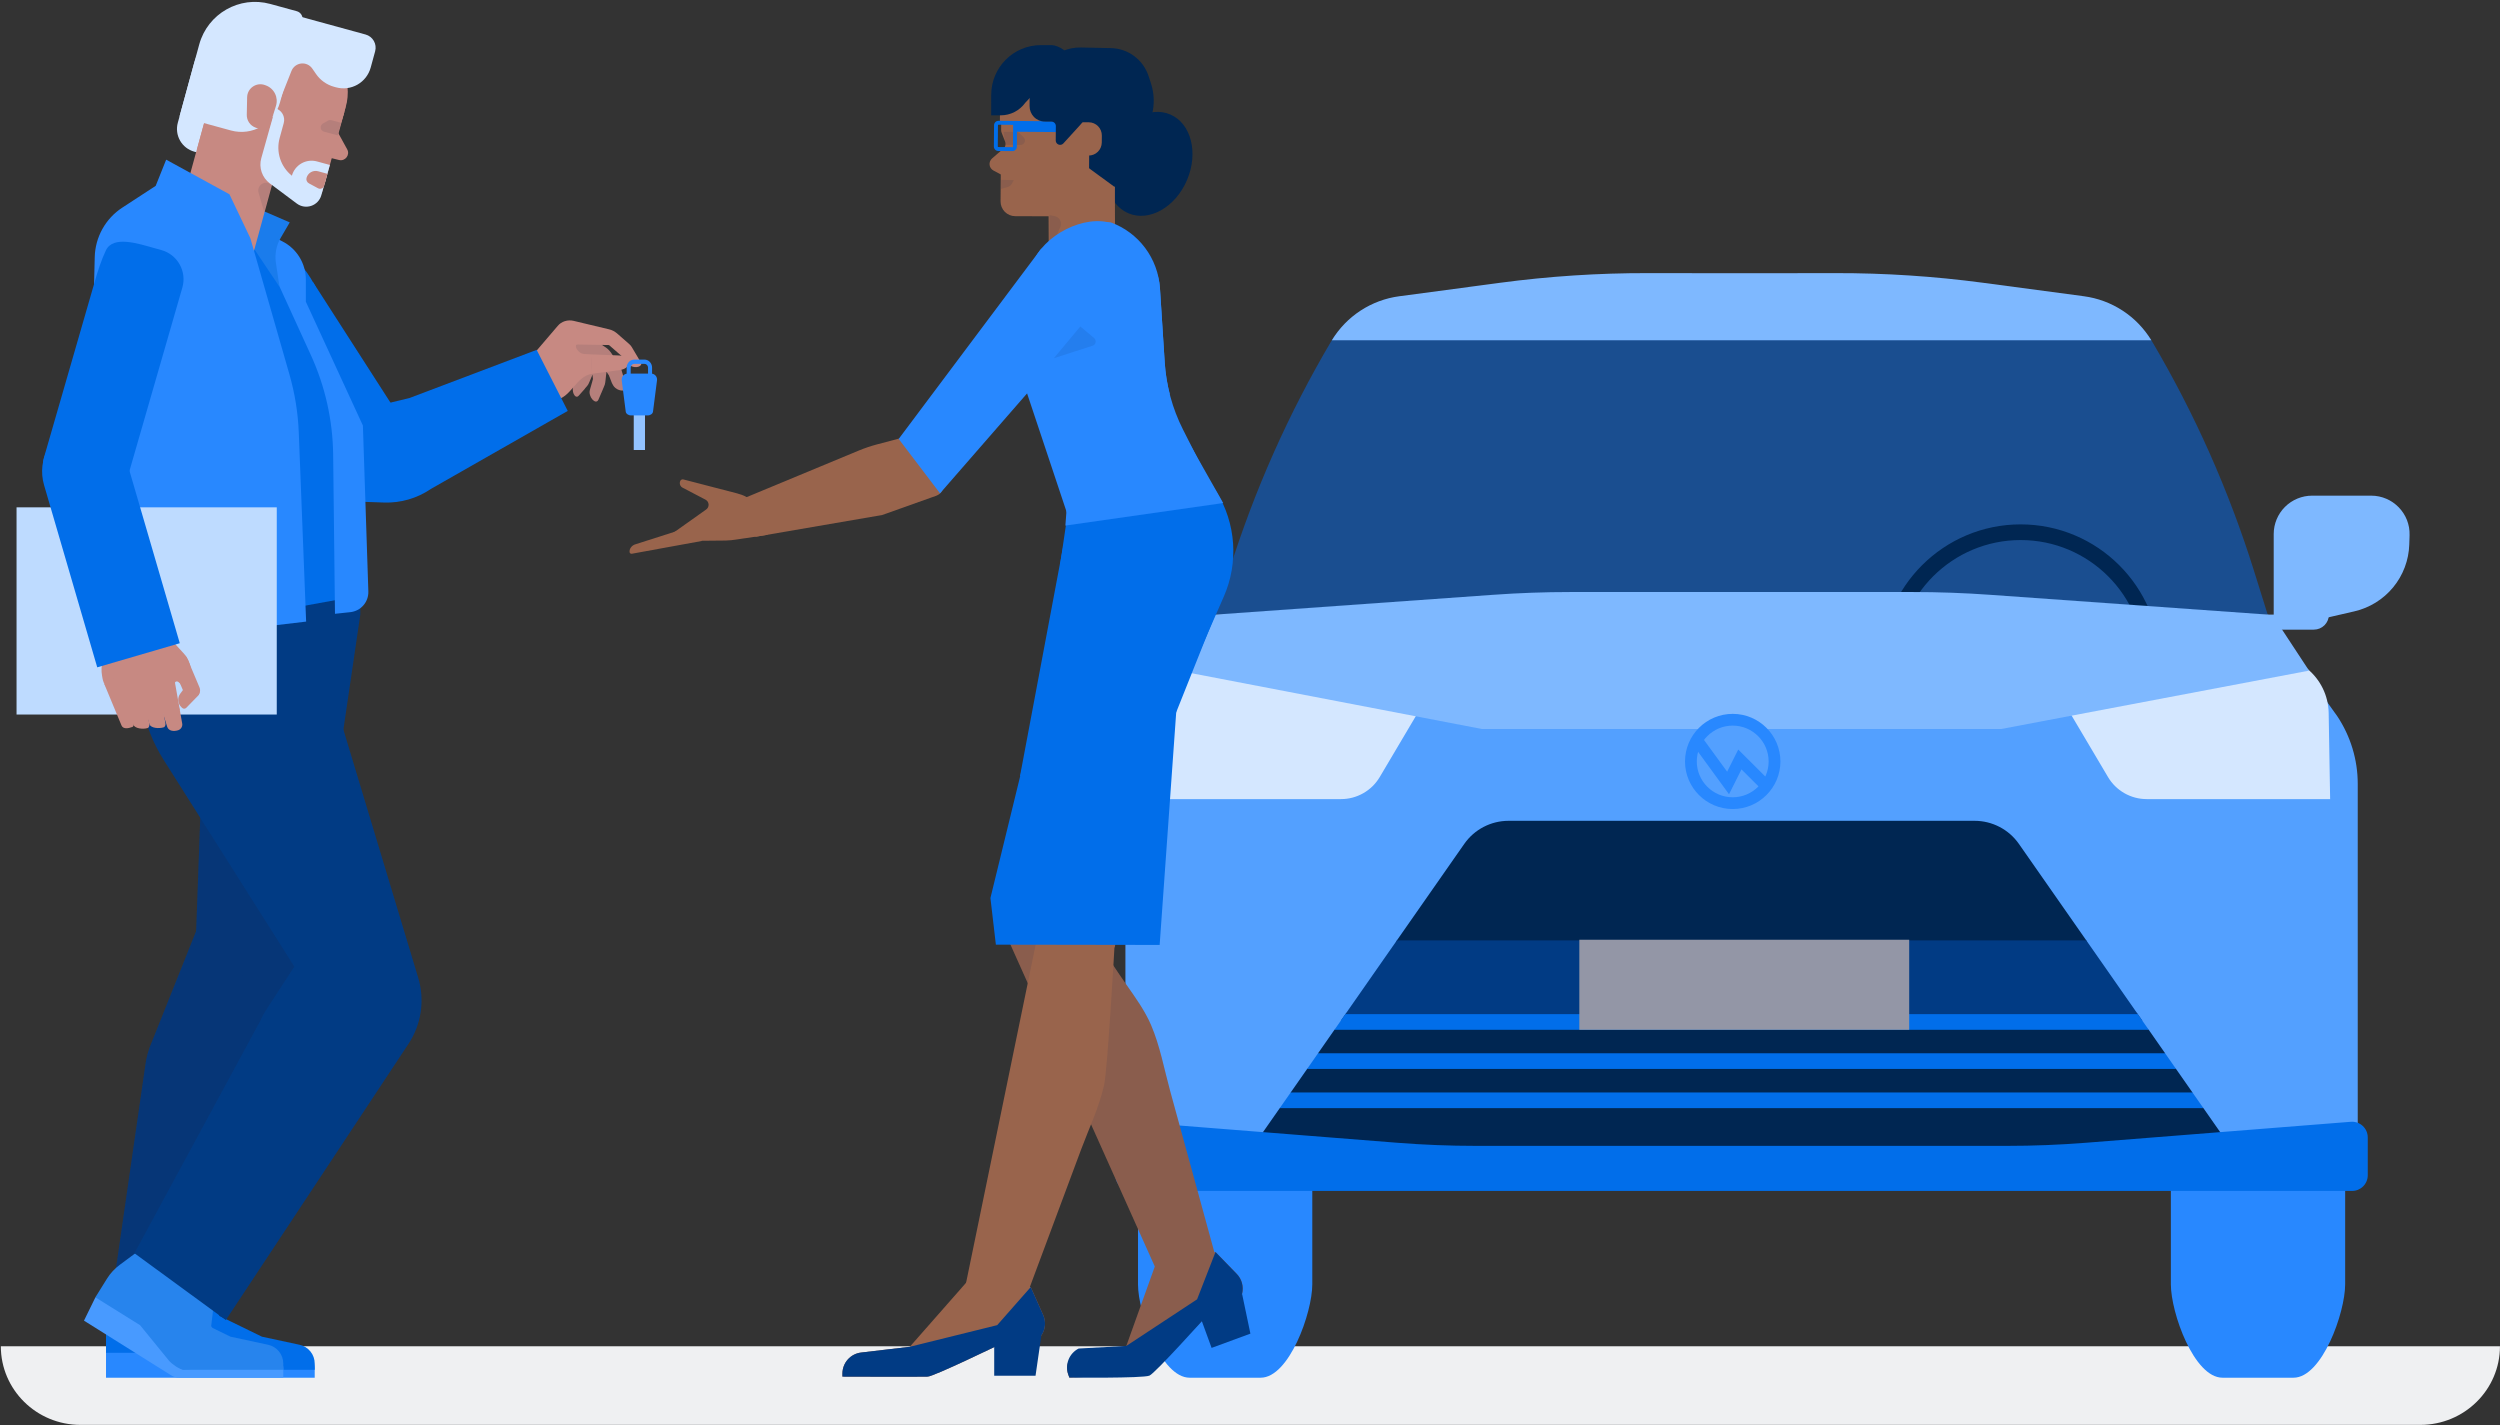 <svg width="707" height="403" viewBox="0 0 707 403" fill="none" xmlns="http://www.w3.org/2000/svg">
    <rect x="0" y="0" width="707" height="403" fill="#333333" stroke="none"/>
    <g clip-path="url(#clip0_340_5117)">
        <path d="M706.99 380.722C706.99 393.001 696.913 402.955 684.482 402.955H22.743C10.312 402.955 0.235 393.001 0.235 380.722H706.99Z"
              fill="#EFF0F2"/>
    </g>
    <g clip-path="url(#clip1_340_5117)">
        <path d="M356.512 284.896H336.431C328.366 284.896 321.827 291.418 321.827 299.465V363.208C321.827 371.254 328.365 389.615 336.431 389.615H356.512C364.578 389.615 371.117 371.254 371.117 363.208V299.465C371.117 291.418 364.578 284.896 356.512 284.896Z"
              fill="#2888FF"/>
        <path d="M358.588 178.177H330.683C329.554 178.177 328.471 177.729 327.673 176.933C326.874 176.136 326.426 175.056 326.426 173.93H358.588V178.177ZM626.449 178.061H654.355C655.484 178.061 656.566 177.614 657.365 176.818C658.163 176.021 658.612 174.941 658.612 173.815H626.449V178.061Z"
              fill="#7EB8FF"/>
        <path d="M641.303 173.808L637.369 161.234C633.828 149.945 629.644 138.868 624.838 128.055C620.026 117.243 614.598 106.715 608.579 96.523C608.518 96.425 608.458 96.317 608.384 96.221C604.255 89.412 597.237 92.59 589.32 91.535H395.718C387.802 92.589 380.783 89.412 376.654 96.221C376.581 96.317 376.521 96.427 376.46 96.523C370.441 106.715 365.013 117.243 360.201 128.055C355.395 138.868 351.211 149.945 347.67 161.234L343.736 173.808L493.073 172.967L641.303 173.808Z"
              fill="#1A4E90"/>
        <path d="M571.44 226.961C549.7 226.961 532.013 209.317 532.013 187.629C532.013 165.94 549.7 148.296 571.44 148.296C593.18 148.296 610.866 165.94 610.866 187.629C610.866 209.317 593.18 226.961 571.44 226.961ZM571.44 152.728C552.15 152.728 536.456 168.384 536.456 187.629C536.456 206.873 552.15 222.53 571.44 222.53C590.73 222.53 606.424 206.873 606.424 187.629C606.424 168.384 590.73 152.728 571.44 152.728Z"
              fill="#002652"/>
        <path d="M628.525 284.896H648.606C656.672 284.896 663.211 291.418 663.211 299.465V363.208C663.211 371.254 656.672 389.615 648.606 389.615H628.525C620.46 389.615 613.921 371.254 613.921 363.208V299.465C613.922 291.418 620.46 284.896 628.525 284.896Z"
              fill="#2888FF"/>
        <path d="M670.553 140.17H653.883C650.997 140.17 648.23 141.314 646.19 143.349C644.15 145.384 643.004 148.144 643.004 151.023V173.856C643.004 174.37 643.121 174.877 643.345 175.341C643.569 175.804 643.895 176.21 644.298 176.53C644.702 176.85 645.172 177.076 645.675 177.189C646.178 177.302 646.7 177.301 647.202 177.185L665.793 172.896C670.108 171.901 673.972 169.51 676.784 166.097C679.596 162.683 681.198 158.438 681.341 154.022L681.427 151.372C681.623 145.245 676.698 140.17 670.553 140.17Z"
              fill="#7EB8FF"/>
        <path d="M660.945 202.488L641.298 175.118L499.844 172.832V172.771L497.513 172.794L496.039 172.771V172.81L343.519 174.368L324.093 202.488C320.294 208.171 318.267 214.849 318.267 221.68V328.986H666.769V221.68C666.77 214.849 664.743 208.171 660.945 202.488Z"
              fill="#53A0FF"/>
        <path d="M581.394 194.844L639.286 185.551C649.277 183.948 658.375 191.548 658.547 201.642L658.962 225.986H607.091C604.883 225.986 602.712 225.412 600.793 224.32C598.875 223.228 597.275 221.656 596.151 219.759L581.394 194.844Z"
              fill="#D4E7FF"/>
        <path d="M634.023 328.983H351.017L361.912 313.383L365.762 311.054L365.011 308.951L369.653 302.303L373.675 299.719L372.741 297.871L377.383 291.223L381.392 288.664L380.482 286.791L388.456 280.144L391.543 275.712L395.031 265.951L414.089 238.662C416.943 234.562 421.641 232.125 426.639 232.125H558.401C563.399 232.125 568.097 234.562 570.951 238.662L590.009 265.951L593.497 275.712L596.584 280.144L604.558 286.791L603.648 288.664L607.657 291.223L612.299 297.871L611.451 299.841L615.387 302.303L620.029 308.951L619.059 310.74L623.128 313.383L634.023 328.983Z"
              fill="#002652"/>
        <path d="M314.485 140.285H331.155C332.584 140.285 333.998 140.566 335.318 141.112C336.638 141.657 337.837 142.456 338.847 143.464C339.857 144.472 340.659 145.668 341.205 146.985C341.752 148.302 342.033 149.713 342.033 151.138V173.145C342.033 173.759 341.895 174.364 341.628 174.916C341.36 175.468 340.972 175.953 340.491 176.334C340.01 176.716 339.449 176.984 338.849 177.12C338.25 177.255 337.628 177.253 337.029 177.115L319.245 173.012C314.93 172.017 311.066 169.626 308.254 166.213C305.442 162.799 303.839 158.554 303.696 154.138L303.611 151.488C303.414 145.36 308.34 140.285 314.485 140.285ZM589.321 83.778L560.749 79.962C546.931 78.123 533.004 77.213 519.064 77.237L494.569 77.27L465.975 77.237C452.035 77.211 438.108 78.122 424.29 79.962L395.718 83.778C391.81 84.298 388.069 85.685 384.77 87.838C381.47 89.991 378.697 92.856 376.655 96.219H608.385C606.342 92.856 603.569 89.992 600.27 87.839C596.97 85.686 593.229 84.298 589.321 83.778Z"
              fill="#7EB8FF"/>
        <path d="M404.939 194.844L347.048 185.551C337.057 183.948 327.959 191.548 327.786 201.642L327.371 225.986H379.242C383.736 225.986 387.896 223.619 390.183 219.759L404.939 194.844Z"
              fill="#D4E7FF"/>
        <path d="M615.387 302.303H369.653L372.741 297.871H612.299L615.387 302.303ZM623.128 313.383H361.912L365.011 308.951H620.029L623.128 313.383ZM664.807 317.242L589.966 323.167C582.525 323.756 575.063 324.051 567.598 324.051H417.439C409.975 324.051 402.513 323.756 395.072 323.167L320.231 317.242C319.62 317.193 319.006 317.272 318.426 317.472C317.847 317.672 317.316 317.989 316.866 318.404C316.415 318.819 316.056 319.322 315.81 319.883C315.565 320.443 315.438 321.048 315.438 321.659V332.366C315.438 333.542 315.906 334.669 316.739 335.5C317.572 336.331 318.702 336.798 319.88 336.798H665.159C666.337 336.798 667.467 336.331 668.3 335.5C669.133 334.669 669.601 333.542 669.601 332.366V321.659C669.601 321.048 669.474 320.443 669.228 319.882C668.982 319.322 668.623 318.819 668.173 318.404C667.722 317.989 667.191 317.671 666.612 317.471C666.032 317.271 665.418 317.193 664.807 317.242Z"
              fill="#016EEA"/>
        <path d="M643.004 174.453L641.303 173.808L562.813 168.212C555.507 167.689 548.184 167.426 540.859 167.424H444.179C436.857 167.424 429.523 167.69 422.225 168.212L343.735 173.808L342.033 174.453L333.148 189.653L419.129 206.168H565.909L653 189.653L643.004 174.453Z"
              fill="#7EB8FF"/>
        <path d="M490.011 227.134C496.542 227.134 501.836 221.853 501.836 215.338C501.836 208.823 496.542 203.541 490.011 203.541C483.48 203.541 478.186 208.823 478.186 215.338C478.186 221.853 483.48 227.134 490.011 227.134Z"
              fill="#53A0FF"/>
        <path d="M490.011 228.795C482.573 228.795 476.522 222.758 476.522 215.338C476.522 207.918 482.573 201.88 490.011 201.88C497.45 201.88 503.502 207.918 503.502 215.338C503.502 222.758 497.45 228.795 490.011 228.795ZM490.011 205.203C484.41 205.203 479.853 209.75 479.853 215.337C479.853 220.924 484.411 225.47 490.011 225.47C495.613 225.47 500.17 220.923 500.17 215.337C500.17 209.75 495.613 205.203 490.011 205.203Z"
              fill="#2888FF"/>
        <path d="M488.964 224.61L478.467 210.211L481.162 208.257L488.435 218.233L491.575 211.968L499.873 220.247L497.517 222.597L492.488 217.579L488.964 224.61Z"
              fill="#2888FF"/>
        <path d="M605.869 288.664H379.171L380.482 286.791L385.124 280.144L388.211 275.712L395.031 265.951H590.009L596.827 275.712L599.916 280.144L604.558 286.791L605.869 288.664Z"
              fill="#013B84"/>
        <path d="M607.656 291.223H377.383L380.482 286.792H604.558L607.656 291.223Z" fill="#016EEA"/>
        <path d="M446.634 265.759H539.921V291.224H446.634V265.759Z" fill="#9396A6"/>
    </g>
    <g clip-path="url(#clip2_340_5117)">
        <path d="M177.136 109.672C177.109 109.615 177.063 109.358 177.063 109.358C177.063 109.358 176.199 106.145 176.188 106.154C176.037 105.616 175.881 105.079 175.72 104.543C175.631 104.193 175.481 103.861 175.276 103.563C174.468 102.255 173.63 100.965 172.763 99.696C172.224 98.967 171.622 98.405 170.874 97.978C169.753 97.144 165.274 94.367 165.274 94.367L160.713 99.252L165.117 100.307L163.829 106.522C163.829 106.522 163.288 107.322 162.322 108.873C161.356 110.423 162.64 113.108 163.68 111.873L165.428 109.9L165.4 109.889C165.5 109.767 165.852 109.339 166.053 109.131C166.232 108.911 166.441 108.607 166.568 108.271C166.782 107.703 167.189 106.784 167.567 105.922L167.685 107.209C167.685 107.209 167.417 108.303 166.832 110.237C166.248 112.17 168.476 114.637 169.217 113.051L170.337 110.458C170.495 110.039 170.647 109.761 170.836 109.259C171.02 108.899 171.12 108.504 171.163 108.138C171.258 107.434 171.392 106.222 171.512 105.122L172.203 106.137L173.053 108.325C173.289 108.843 173.582 109.337 174.021 109.693C175.364 110.823 177.129 110.578 177.136 109.672Z"
              fill="#C78982"/>
        <path opacity="0.1"
              d="M177.136 109.672C177.109 109.615 177.063 109.358 177.063 109.358C177.063 109.358 176.199 106.145 176.188 106.154C176.037 105.616 175.881 105.079 175.72 104.543C175.631 104.193 175.481 103.861 175.276 103.563C174.468 102.255 173.63 100.965 172.763 99.696C172.224 98.967 171.622 98.405 170.874 97.978C169.753 97.144 165.274 94.367 165.274 94.367L160.713 99.252L165.117 100.307L163.829 106.522C163.829 106.522 163.288 107.322 162.322 108.873C161.356 110.423 162.64 113.108 163.68 111.873L165.428 109.9L165.4 109.889C165.5 109.767 165.852 109.339 166.053 109.131C166.232 108.911 166.441 108.607 166.568 108.271C166.782 107.703 167.189 106.784 167.567 105.922L167.685 107.209C167.685 107.209 167.417 108.303 166.832 110.237C166.248 112.17 168.476 114.637 169.217 113.051L170.337 110.458C170.495 110.039 170.647 109.761 170.836 109.259C171.02 108.899 171.12 108.504 171.163 108.138C171.258 107.434 171.392 106.222 171.512 105.122L172.203 106.137L173.053 108.325C173.289 108.843 173.582 109.337 174.021 109.693C175.364 110.823 177.129 110.578 177.136 109.672Z"
              fill="#1D2445"/>
        <path d="M167.43 105.701C167.43 105.701 171.502 105.178 175.291 104.644C179.079 104.11 177.995 100.639 175.024 100.524L167.103 100.218L167.43 105.701Z"
              fill="#C78982"/>
        <path d="M181.343 102.692L181.318 102.635L181.291 102.577L181.267 102.548L179.828 100.112C179.348 99.356 178.951 98.632 178.658 98.139C178.443 97.82 178.255 97.558 177.926 97.289C176.783 96.272 175.632 95.263 174.473 94.265C173.813 93.729 173.065 93.303 172.222 93.129L162.172 90.728C160.543 90.352 158.767 90.879 157.696 92.198L151.79 99.113C151.023 100.062 150.076 100.85 149.003 101.431C147.931 102.012 146.754 102.375 145.54 102.499L146.496 113.288L147.013 113.34C146.651 113.327 146.439 113.314 146.439 113.314C152.478 113.916 153.494 113.535 155.91 113.271L156.895 113.125C161.564 112.612 162.775 106.413 167.436 105.708L167.162 100.217L165.238 100.115C163.315 100.012 162.141 97.416 163.33 97.433C164.519 97.451 172.22 97.579 172.22 97.579L175.648 100.545L177.05 102.413C177.4 102.88 177.839 103.238 178.368 103.484C179.978 104.283 181.594 103.552 181.343 102.692ZM42.173 301.507L36.579 340.864L35.05 354.272L34.213 361.595L33.967 363.763L33.17 370.767L32.775 374.222L32.172 379.477L32.14 379.777L39.907 379.993C41.745 380.046 43.694 380.1 45.489 380.158C46.507 380.185 47.468 380.217 48.343 380.244C50.583 380.311 52.199 380.369 52.403 380.387L52.594 379.736L53.137 377.892L57.411 363.394L62.203 347.133L82.218 296.808L90.585 251.17L60.689 250.269L44.237 294.203C43.143 296.652 42.446 299.12 42.173 301.507Z"
              fill="#C78982"/>
        <path d="M30.695 373.318H63.868L82.216 296.806L90.584 251.165L60.686 250.265L43.13 294.197C42.031 296.65 41.332 299.115 41.066 301.502L30.695 373.318Z"
              fill="#013B84"/>
        <path d="M101.86 153.841L101.901 173.778L85.958 282.152C85.958 282.152 55.161 271.223 55.211 270.639L59.45 153.633L101.86 153.841Z"
              fill="#013B84"/>
        <path opacity="0.2"
              d="M90.517 251.164L95.769 215.46L59.45 153.633L55.476 263.303L43.13 294.198C42.031 296.651 41.332 299.116 41.066 301.503L30.695 373.319H63.868L82.216 296.807L84.967 281.8L85.958 282.152L90.244 253.02L90.584 251.166L90.517 251.164Z"
              fill="#1D2445"/>
        <path d="M29.98 389.615H89V387.029C89 386.399 88.876 385.776 88.635 385.193C88.394 384.611 88.041 384.082 87.596 383.637C87.15 383.191 86.622 382.838 86.04 382.597C85.458 382.356 84.834 382.232 84.204 382.232H29.98V389.615Z"
              fill="#2888FF"/>
        <path d="M33.429 364.896L30.968 371.144C30.316 372.802 29.98 374.567 29.98 376.348V382.568H44.879L57.012 386.725C58.27 387.156 59.592 387.377 60.923 387.377H89V385.607C89 384.366 88.575 383.162 87.795 382.196C87.015 381.231 85.927 380.562 84.714 380.301L74.062 378.012L62.085 372.158L57.375 362.114L49.092 364.876C44.708 366.338 39.998 366.525 35.513 365.413L33.429 364.896Z"
              fill="#016EEA"/>
        <path d="M51.555 337.315L44.672 349.647L37.949 355.732L57.158 370.947L70.286 350.929L51.555 337.315Z"
              fill="#C78982"/>
        <path d="M23.751 373.479L48.352 388.912C49.068 389.371 49.899 389.615 50.748 389.615H80.111V387.029C80.111 386.399 79.987 385.775 79.746 385.193C79.505 384.611 79.152 384.082 78.706 383.637C78.261 383.191 77.732 382.838 77.151 382.597C76.569 382.356 75.945 382.232 75.315 382.232H52.523L28.207 366.705C28.098 366.635 27.975 366.589 27.847 366.57C27.719 366.551 27.589 366.56 27.464 366.595C27.34 366.63 27.224 366.691 27.125 366.773C27.025 366.856 26.944 366.959 26.887 367.076L23.751 373.479Z"
              fill="#489AFF"/>
        <path d="M48.123 384.505C49.381 384.936 50.703 387.377 52.034 387.377H80.112V385.607C80.112 384.366 79.686 383.162 78.906 382.196C78.127 381.231 77.039 380.562 75.826 380.301L65.174 378.012L53.197 372.158L48.123 384.505Z"
              fill="#2784ED"/>
        <path d="M39.237 353.71L33.845 357.711C32.415 358.772 31.197 360.093 30.256 361.604L26.967 366.883L39.613 374.765L47.713 384.711C48.553 385.743 50.712 387.223 51.742 387.332L66.791 386.335L59.72 375.03L61.032 364.013L52.541 361.976C48.047 360.898 43.951 358.565 40.732 355.248L39.237 353.71Z"
              fill="#2784ED"/>
        <path d="M85.732 168.576L118.272 276.519C119.21 279.629 119.454 282.906 118.987 286.121C118.521 289.336 117.355 292.409 115.572 295.124L63.868 373.319L38.014 354.411L73.681 288.551C74.138 287.508 74.679 286.503 75.302 285.547L83.238 273.355L46.261 214.867C40.368 205.547 38.153 194.366 40.046 183.502L45.209 153.552L81.377 153.793L85.732 168.576Z"
              fill="#013B84"/>
        <path d="M73.885 67.858L61.233 49.564L54.086 49.311C52.758 49.268 51.439 49.528 50.227 50.071C34.569 57.035 25.183 73.486 27.337 90.662L30.067 112.437L86.381 87.114L73.885 67.858ZM160.558 116.207L121.892 138.249C117.981 140.926 113.316 142.281 108.58 142.116L97.564 141.731L86.775 119.537L115.775 112.571L151.769 98.945L160.558 116.207Z"
              fill="#016EEA"/>
        <path d="M92.913 131.6L68.032 92.883L88.488 79.727L113.369 118.444L92.913 131.6Z" fill="#016EEA"/>
        <path d="M101.981 147.795L101.92 168.437L58.323 176.346L43.374 152.619C37.295 142.969 33.333 132.138 31.749 120.842L27.58 86.479C27.275 84.307 31.057 78.803 32.895 77.607L41.054 72.441L45.325 69.658C63.282 60.351 85.552 65.001 91.956 88.24L101.398 141.11C101.792 143.317 101.987 145.554 101.981 147.795Z"
              fill="#016EEA"/>
        <path d="M66.58 61.618L75.506 73.295L87.912 100.417C91.956 109.256 94.103 118.845 94.215 128.565L94.732 173.583L99.078 173.117C100.509 172.963 101.83 172.274 102.774 171.187C103.719 170.099 104.217 168.695 104.17 167.256L102.628 120.347L86.492 85.317V79.07C86.492 76.819 85.865 74.612 84.682 72.697C83.499 70.782 81.806 69.234 79.793 68.227L66.58 61.618Z"
              fill="#2888FF"/>
        <path d="M71.043 58.184L81.939 62.894L79.385 67.262C78.137 69.395 77.658 71.892 78.026 74.335L79.047 81.117L68.296 65.053L71.043 58.184Z"
              fill="#1A7CEC"/>
        <path d="M81.204 50.084L54.949 42.894C53.246 42.428 51.797 41.303 50.923 39.769C50.048 38.234 49.818 36.415 50.285 34.711L54.841 18.061C57.457 8.502 67.322 2.875 76.876 5.491L92.252 9.702L81.204 50.084Z"
              fill="#D4E7FF"/>
        <path d="M97.512 30.332L91.167 54.061C90.33 56.843 87.025 58.002 84.635 56.351L62.471 41.044L97.512 30.332Z"
              fill="#C78982"/>
        <path d="M91.643 44.199L95.865 45.247C97.623 45.683 99.059 43.816 98.186 42.227L94.368 35.277L91.643 44.199ZM87.688 11.771L87.152 11.609C86.065 11.282 84.893 11.401 83.893 11.938C82.893 12.476 82.147 13.389 81.82 14.476L77.536 28.718L96.519 34.432L97.718 30.443C100.102 22.516 95.612 14.157 87.688 11.771ZM60.502 24.607L82.832 30.722L70.733 74.936C70.439 76.008 68.995 76.191 68.446 75.222L53.742 49.311L60.502 24.607Z"
              fill="#C78982"/>
        <path d="M85.471 28.154L97.368 31.736L92.816 46.869L80.917 43.287L85.471 28.154Z" fill="#C78982"/>
        <path d="M83.407 7.406L77.734 5.853C71.534 4.155 65.133 7.807 63.435 14.009L55.754 42.083L91.834 51.963L97.338 31.851C100.238 21.252 94.001 10.308 83.407 7.406Z"
              fill="#C78982"/>
        <path opacity="0.1"
              d="M76.897 52.359L76.614 52.14C74.912 50.828 72.525 52.458 73.128 54.52L74.701 59.911M96.466 34.741L93.721 33.989C93.402 33.902 93.061 33.944 92.773 34.108L91.317 34.938C90.352 35.489 90.534 36.931 91.606 37.225L95.523 38.298"
              fill="#1D2445"/>
        <path d="M80.242 34.803L79.079 39.056C78.553 40.974 78.602 43.004 79.218 44.895C79.833 46.786 80.99 48.456 82.543 49.696C82.743 48.965 83.086 48.28 83.55 47.681C84.015 47.082 84.593 46.58 85.252 46.205C85.91 45.829 86.636 45.587 87.388 45.492C88.14 45.397 88.903 45.452 89.635 45.652L93.288 46.652L90.868 55.219C90.021 58.215 86.435 59.432 83.94 57.569L76.316 51.876C75.238 51.071 74.429 49.957 73.996 48.683C73.563 47.409 73.525 46.033 73.889 44.737L77.855 30.614C78.286 30.732 78.691 30.934 79.044 31.209C79.398 31.483 79.694 31.825 79.916 32.214C80.137 32.603 80.28 33.032 80.336 33.476C80.392 33.92 80.36 34.371 80.242 34.803Z"
              fill="#D4E7FF"/>
        <path d="M87.355 51.85L89.941 53.243C90.629 53.614 91.482 53.248 91.689 52.494L92.602 49.156L89.956 48.431C89.62 48.338 89.268 48.313 88.921 48.357C88.575 48.401 88.24 48.513 87.936 48.686C87.633 48.859 87.367 49.09 87.152 49.366C86.938 49.642 86.78 49.958 86.688 50.295C86.523 50.905 86.798 51.55 87.355 51.85Z"
              fill="#C78982"/>
        <path d="M50.775 32.919L65.31 36.899C71.32 38.545 77.526 35.005 79.172 28.992L85.491 5.9C85.646 5.332 85.57 4.725 85.278 4.214C84.987 3.702 84.504 3.327 83.936 3.172L76.427 1.116C67.719 -1.269 58.727 3.86 56.342 12.572L50.775 32.919Z"
              fill="#D4E7FF"/>
        <path d="M94.466 24.543L95.037 24.7C97.076 25.258 99.254 24.983 101.09 23.936C102.927 22.888 104.272 21.153 104.831 19.113L106.091 14.506C106.361 13.518 106.228 12.463 105.721 11.573C105.214 10.684 104.374 10.032 103.387 9.761L97.712 8.207L78.919 3.06L78.397 30.227L82.431 20.059C82.655 19.494 83.028 19 83.51 18.631C83.993 18.261 84.566 18.03 85.17 17.961C85.774 17.892 86.385 17.989 86.938 18.24C87.491 18.491 87.965 18.889 88.311 19.389L89.379 20.936C90.598 22.7 92.4 23.977 94.466 24.543Z"
              fill="#D4E7FF"/>
        <path d="M72.261 36.082L75.734 37.344L78.045 29.949C78.405 28.799 78.307 27.553 77.773 26.473C77.238 25.393 76.308 24.56 75.175 24.148L74.924 24.056C72.505 23.177 69.941 24.936 69.889 27.51L69.79 32.477C69.774 33.261 70.004 34.03 70.448 34.676C70.891 35.322 71.525 35.814 72.261 36.082Z"
              fill="#C78982"/>
        <path d="M46.992 45.153L64.88 54.939L70.808 67.378L81.852 105.885C83.392 111.254 84.28 116.788 84.496 122.369L86.573 175.789L24.056 183.191L26.792 72.691C26.861 69.905 27.606 67.178 28.963 64.744C30.32 62.311 32.248 60.243 34.581 58.721L44.032 52.555L46.992 45.153Z"
              fill="#2888FF"/>
        <path d="M16.026 135.382C15.388 135.267 14.78 135.019 14.244 134.655C13.707 134.29 13.253 133.817 12.91 133.266C12.568 132.715 12.345 132.098 12.256 131.455C12.167 130.812 12.214 130.158 12.394 129.534L26.778 79.703C27.56 76.89 28.653 73.548 29.945 70.812C31.979 66.503 39.177 68.922 43.656 70.169L45.644 70.722C46.725 71.023 47.737 71.534 48.621 72.226C49.506 72.919 50.245 73.778 50.797 74.757C51.349 75.735 51.703 76.812 51.839 77.927C51.975 79.042 51.89 80.173 51.589 81.255L34.988 138.788L16.026 135.382Z"
              fill="#016EEA"/>
        <path d="M4.68 143.475H78.268V202.07H4.68V143.475Z" fill="#BEDBFF"/>
        <path d="M50.364 206.519C49.066 206.926 47.722 206.706 47.309 205.608L43.675 194.122L48.972 190.178L51.5 204.46C51.611 204.884 51.556 205.334 51.344 205.717C51.133 206.1 50.782 206.387 50.364 206.519Z"
              fill="#C78982"/>
        <path d="M46.271 205.693C44.972 206.1 42.688 205.938 42.276 204.839L38.822 193.525L44.119 189.581L46.793 204.628C46.861 204.955 46.67 205.611 46.288 205.689L46.271 205.693Z"
              fill="#C78982"/>
        <path d="M41.722 205.895C40.423 206.302 38.118 206.036 37.705 204.938L34.273 193.728L39.57 189.784L42.244 204.831C42.312 205.158 42.121 205.815 41.739 205.892L41.722 205.895Z"
              fill="#C78982"/>
        <path d="M37.414 205.589C36.259 206.031 34.82 206.244 34.365 205.165L29.515 193.495L34.29 189.646L37.813 204.517C37.898 204.84 37.772 205.497 37.429 205.586C37.424 205.586 37.419 205.588 37.414 205.589Z"
              fill="#C78982"/>
        <path d="M35.729 196.564L45.855 194.767C46.399 194.671 46.915 194.454 47.365 194.134C47.815 193.813 48.187 193.396 48.456 192.913C48.724 192.43 48.882 191.894 48.917 191.342C48.953 190.791 48.865 190.239 48.66 189.725L44.572 179.47C44.44 179.142 44.2 178.868 43.892 178.695C43.583 178.522 43.224 178.46 42.876 178.52L36.998 179.534C31.587 180.467 27.924 185.659 28.856 191.072L28.982 191.8C29.529 194.967 32.564 197.111 35.729 196.564Z"
              fill="#C78982"/>
        <path d="M39.083 183.034C34.453 183.832 31.407 188.585 32.28 193.649C33.153 198.714 37.613 202.172 42.243 201.373C46.873 200.575 49.919 195.822 49.046 190.758C48.173 185.693 43.712 182.235 39.083 183.034Z"
              fill="#C78982"/>
        <path d="M54.835 191.594C54.421 190.75 54.129 189.853 53.967 188.927C53.696 187.42 53.025 186.014 52.024 184.856L49.166 181.739C47.536 179.969 46.322 178.632 42.961 178.419L37.466 176.44L31.414 181.545C31.205 181.722 31.037 181.942 30.921 182.191C30.805 182.439 30.745 182.71 30.744 182.984C30.744 183.258 30.803 183.529 30.918 183.778C31.032 184.027 31.2 184.248 31.409 184.425L32.15 185.056C33.495 185.385 34.748 186.017 35.811 186.905C36.875 187.792 37.722 188.911 38.287 190.176L38.311 190.244L38.343 190.317L50.885 200.972L49.401 195.326L49.418 193.283C49.421 193.158 49.463 193.037 49.537 192.937C49.612 192.837 49.715 192.762 49.834 192.723C49.934 192.694 50.04 192.69 50.142 192.711C50.244 192.733 50.339 192.779 50.419 192.846C50.46 192.881 51.054 193.382 51.089 193.425C51.553 195.194 55.986 193.998 54.835 191.594Z"
              fill="#C78982"/>
        <path d="M53.774 192.428L50.979 196.159C50.558 196.722 50.356 197.418 50.411 198.119C50.466 198.819 50.773 199.476 51.277 199.966L51.507 200.189C51.663 200.342 51.874 200.426 52.093 200.423C52.312 200.42 52.521 200.331 52.674 200.174L55.993 196.761C56.136 196.614 56.248 196.441 56.324 196.251C56.4 196.061 56.437 195.858 56.434 195.654C56.431 195.449 56.388 195.248 56.308 195.06C56.227 194.872 56.11 194.702 55.963 194.559L53.774 192.428Z"
              fill="#C78982"/>
        <path d="M56.423 194.411L52.976 186.254C52.835 185.921 52.626 185.62 52.364 185.372C52.1 185.123 51.789 184.932 51.448 184.81C51.108 184.689 50.745 184.639 50.385 184.665C50.024 184.69 49.672 184.791 49.352 184.959L47.727 185.816L52.983 198.119L55.332 197.114C55.834 196.899 56.231 196.494 56.436 195.988C56.64 195.481 56.635 194.914 56.423 194.411Z"
              fill="#C78982"/>
        <path d="M27.498 188.72L12.459 137.173C10.339 129.905 14.509 122.291 21.776 120.171L23.756 119.592C25.932 118.957 28.272 119.212 30.26 120.302C32.249 121.392 33.723 123.228 34.358 125.405L50.842 181.903L27.498 188.72Z"
              fill="#016EEA"/>
    </g>
    <g clip-path="url(#clip3_340_5117)">
        <path d="M179.223 111.912H182.405V127.262H179.223V111.912Z" fill="#93C3FF"/>
        <path d="M183.176 117.479H178.451C177.705 117.479 177.034 117.011 176.959 116.42L175.828 107.587C175.695 106.549 176.44 105.659 177.491 105.659H184.138C185.187 105.659 185.932 106.55 185.8 107.587L184.669 116.419C184.593 117.011 183.922 117.479 183.176 117.479Z"
              fill="#2888FF"/>
        <path d="M182.267 108.806H179.361C178.793 108.805 178.249 108.566 177.848 108.14C177.447 107.715 177.221 107.138 177.22 106.537V103.962C177.221 103.361 177.446 102.784 177.848 102.358C178.249 101.933 178.793 101.694 179.361 101.693H182.267C183.447 101.693 184.407 102.712 184.407 103.962V106.537C184.407 107.138 184.181 107.715 183.78 108.141C183.378 108.566 182.834 108.805 182.267 108.806ZM179.361 102.903C179.096 102.903 178.841 103.014 178.654 103.213C178.466 103.412 178.36 103.681 178.36 103.962V106.537C178.36 107.121 178.809 107.596 179.36 107.596H182.266C182.53 107.596 182.785 107.484 182.972 107.286C183.159 107.087 183.265 106.818 183.265 106.537V103.962C183.265 103.681 183.16 103.412 182.973 103.213C182.785 103.015 182.532 102.903 182.267 102.903H179.361Z"
              fill="#2888FF"/>
    </g>
    <g clip-path="url(#clip4_340_5117)">
        <path d="M330.958 32.374C325.062 29.845 317.621 34.046 314.34 41.758C311.058 49.47 313.177 57.772 319.073 60.301C324.97 62.831 332.41 58.629 335.692 50.917C338.974 43.205 336.854 34.903 330.958 32.374Z"
              fill="#002652"/>
        <path d="M297.399 15.894L297.964 15.898C298.507 15.903 299.044 16.015 299.544 16.227C300.044 16.44 300.497 16.75 300.878 17.138C301.259 17.527 301.56 17.987 301.763 18.493C301.967 18.998 302.069 19.539 302.065 20.084L301.947 34.478L282.772 34.318L282.805 30.303C282.873 22.28 289.406 15.827 297.399 15.894ZM296.667 87.791L315.346 68.665L315.264 51.138L304.75 51.182L296.495 51.222L296.667 87.791Z"
              fill="#99644C"/>
        <path d="M287.581 28.496L299.602 28.596L299.475 43.937L287.455 43.837L287.581 28.496Z" fill="#99644C"/>
        <path d="M312.426 54.345L303.187 58.374L303.509 19.25C303.518 18.148 303.963 17.094 304.746 16.321C305.529 15.548 306.586 15.119 307.684 15.128L309.547 15.143C318.42 15.218 325.147 23.208 323.737 32.004L322.179 41.733C321.738 44.487 320.614 47.087 318.91 49.291C317.205 51.495 314.975 53.233 312.426 54.345Z"
              fill="#002652"/>
        <path d="M283.183 29.438L283.123 36.755C283.12 37.02 283.169 37.285 283.265 37.532L284.212 39.953C284.367 40.35 284.397 40.785 284.297 41.199C284.198 41.614 283.974 41.987 283.657 42.27L283.074 42.786L282.957 56.939C282.952 57.486 283.056 58.029 283.261 58.536C283.466 59.044 283.768 59.505 284.151 59.895C284.534 60.284 284.99 60.594 285.493 60.806C285.995 61.019 286.535 61.129 287.08 61.132L315.03 61.242L315.211 52.873L283.183 29.438Z"
              fill="#99644C"/>
        <path d="M286.641 51.25L280.94 48.22C280.642 48.061 280.387 47.832 280.197 47.552C280.007 47.273 279.888 46.95 279.851 46.614C279.813 46.277 279.858 45.937 279.982 45.622C280.105 45.307 280.304 45.027 280.56 44.806L286.738 39.472L286.641 51.25Z"
              fill="#99644C"/>
        <path opacity="0.1"
              d="M296.785 60.849L298.222 61.105C298.551 61.164 298.863 61.297 299.133 61.494C299.404 61.691 299.627 61.947 299.785 62.243C299.942 62.539 300.031 62.867 300.045 63.203C300.058 63.538 299.995 63.872 299.861 64.18L296.806 71.197"
              fill="#002652"/>
        <path d="M302.016 41.979L308.034 42.029L307.957 51.229L301.94 51.179L302.016 41.979Z" fill="#99644C"/>
        <path opacity="0.1"
              d="M283.792 37.267L287.456 37.298C287.785 37.3 288.1 37.434 288.331 37.671L289.501 38.866C290.277 39.658 289.712 40.998 288.605 40.988L284.344 40.953M286.696 50.943L286.216 51.866C286.086 52.117 285.907 52.337 285.689 52.516C285.471 52.694 285.22 52.826 284.949 52.903L283.072 53.44L283.093 50.864L286.696 50.943Z"
              fill="#002652"/>
        <path d="M305.348 37.403L286.989 37.252L286.6 34.2L305.372 34.354L305.348 37.403Z" fill="#016EEA"/>
        <path d="M286.422 35.315C286.455 35.327 286.513 35.368 286.51 35.446L286.461 41.485C286.459 41.523 286.447 41.555 286.42 41.581C286.392 41.608 286.36 41.62 286.323 41.62L282.263 41.579C282.237 41.569 282.214 41.552 282.198 41.528C282.182 41.505 282.174 41.477 282.175 41.448L282.225 35.41C282.226 35.372 282.238 35.34 282.266 35.313C282.293 35.286 282.325 35.274 282.362 35.274L286.377 35.307C286.392 35.307 286.407 35.311 286.422 35.315ZM286.8 34.273C286.667 34.224 286.526 34.199 286.384 34.199L282.37 34.165C282.04 34.163 281.723 34.291 281.488 34.523C281.253 34.755 281.12 35.071 281.117 35.402L281.067 41.441C281.065 41.771 281.194 42.089 281.425 42.325C281.656 42.56 281.971 42.695 282.3 42.698L286.315 42.731C286.644 42.734 286.961 42.605 287.196 42.373C287.431 42.142 287.564 41.826 287.567 41.495L287.617 35.456C287.619 35.198 287.542 34.946 287.396 34.734C287.249 34.522 287.041 34.361 286.8 34.273Z"
              fill="#016EEA"/>
        <path d="M343.744 354.075L349.739 360.251C352.763 363.365 351.584 368.575 347.516 370.07L340.915 372.498C340.915 372.498 326.695 387.256 325.051 387.922C322.791 388.836 302.417 389.585 302.417 389.585L302.124 388.781C301.082 385.925 302.334 383.847 305.038 382.475L318.527 380.628L326.657 357.963L343.744 354.075Z"
              fill="#99644C"/>
        <path d="M336.44 328.663L343.954 356.083L343.688 356.74L328.137 361.637L284.541 264.412L284.622 264.331C292.236 256.666 304.94 257.954 310.875 266.989C313.388 270.817 315.886 274.664 318.508 278.417C321.075 282.09 323.75 285.755 325.524 289.898C328.057 295.815 329.204 302.265 330.899 308.45L336.428 328.63C336.435 328.64 336.438 328.652 336.44 328.663Z"
              fill="#99644C"/>
        <path opacity="0.1"
              d="M305.037 382.474L318.526 380.627L326.582 358.169L284.541 264.411L284.622 264.33C292.236 256.665 304.94 257.952 310.875 266.988C313.388 270.816 315.886 274.663 318.51 278.416C321.076 282.088 323.752 285.754 325.525 289.897C328.058 295.814 329.205 302.264 330.9 308.449L336.429 328.629L336.439 328.663L343.423 354.148L343.743 354.074L349.738 360.25C352.762 363.364 351.582 368.574 347.515 370.069L340.914 372.497C340.914 372.497 326.694 387.255 325.049 387.921C322.789 388.835 302.414 389.584 302.414 389.584L302.121 388.78C301.081 385.924 302.333 383.847 305.037 382.474Z"
              fill="#002652"/>
        <path d="M343.744 354.075L349.739 360.251C352.763 363.365 351.584 368.575 347.516 370.07L340.915 372.498C340.915 372.498 326.69 388.356 325.051 389.032C323.166 389.808 302.417 389.585 302.417 389.585L302.124 388.781C301.62 387.401 301.639 385.884 302.176 384.517C302.713 383.15 303.732 382.028 305.038 381.365L318.527 380.628L338.533 367.456L343.744 354.075Z"
              fill="#013B84"/>
        <path d="M338.766 370.571L351.274 365.971L353.613 377.152L342.64 381.187L338.766 370.571Z" fill="#013B84"/>
        <path d="M301.427 178.537L292.758 265.56L315.217 267.933L335.705 178.537H301.427Z" fill="#99644C"/>
        <path d="M298.427 344.691L288.495 371.324L287.896 371.699L272.44 366.508L293.928 262.091L294.041 262.073C304.685 260.348 315.639 257.058 315.168 267.871C315.168 267.871 313.218 302.466 312.234 306.866C310.828 313.15 307.989 319.049 305.749 325.058L298.439 344.658C298.436 344.669 298.432 344.68 298.427 344.691Z"
              fill="#99644C"/>
        <path d="M291.488 363.985L295.002 371.853C296.774 375.821 293.882 380.306 289.55 380.306H282.52C282.52 380.306 264.112 389.254 262.339 389.311C259.905 389.389 238.234 389.311 238.234 389.311V388.455C238.234 386.985 238.772 385.567 239.745 384.469C240.717 383.37 242.058 382.669 243.512 382.497L257.294 380.87L274.111 361.735L291.488 363.985Z"
              fill="#99644C"/>
        <path d="M291.488 363.985L295.002 371.853C296.774 375.821 293.882 380.306 289.55 380.306H282.52C282.52 380.306 264.111 389.243 262.339 389.311C260.304 389.389 238.234 389.311 238.234 389.311V388.455C238.234 386.985 238.772 385.567 239.745 384.469C240.717 383.37 242.058 382.669 243.512 382.497L257.294 380.87L282.01 374.749L291.488 363.985Z"
              fill="#013B84"/>
        <path d="M281.162 377.755H294.483L292.848 389.062H281.162V377.755Z" fill="#013B84"/>
        <path d="M304.249 152.616L346.422 165.652C348.967 157.404 348.213 148.485 344.319 140.785L334.55 121.468C331.563 115.563 329.805 109.111 329.382 102.502L328.036 81.497C327.772 77.381 326.321 73.431 323.859 70.13C321.397 66.828 318.031 64.317 314.172 62.903L313.875 62.889C309.452 62.67 305.069 63.816 301.314 66.172C297.559 68.528 294.612 71.981 292.869 76.068L284.934 94.679L304.249 152.616Z"
              fill="#2888FF"/>
        <path d="M292.017 74.53L284.933 94.681L297.097 125.706L330.808 111.483C330.052 108.541 329.574 105.535 329.381 102.504L328.034 81.497C327.497 73.087 320.83 69.171 312.94 66.282L314.771 63.265C306.844 60.361 294.908 66.571 292.017 74.53Z"
              fill="#2888FF"/>
        <path d="M264.777 140.198L249.482 145.645L213.642 151.812L210.751 140.755L242.903 127.4C244.596 126.702 246.334 126.118 248.105 125.652L262.868 121.759L266.724 136.505C266.919 137.253 266.827 138.048 266.466 138.731C266.106 139.415 265.503 139.938 264.777 140.198Z"
              fill="#99644C"/>
        <path d="M265.839 139.516L310.424 88.333L296.374 70.673C296.241 70.506 296.072 70.371 295.879 70.28C295.687 70.189 295.476 70.143 295.263 70.146C295.05 70.149 294.84 70.201 294.65 70.298C294.46 70.395 294.295 70.534 294.167 70.705L254.146 124.129L265.839 139.516Z"
              fill="#2888FF"/>
        <path opacity="0.1"
              d="M298.027 101.306L309.01 97.757C309.221 97.689 309.41 97.565 309.558 97.398C309.705 97.231 309.806 97.028 309.848 96.809C309.891 96.59 309.875 96.364 309.801 96.153C309.727 95.943 309.598 95.757 309.428 95.613L305.516 92.325L298.027 101.306Z"
              fill="#002652"/>
        <path d="M288.461 219.46L300.673 154.537L301.965 151.498C306.314 141.271 318.003 136.405 328.285 140.541L330.711 141.516C343.004 146.461 348.975 160.474 344.051 172.814L320.321 232.276L288.461 219.46Z"
              fill="#016EEA"/>
        <path d="M280.093 253.957L281.632 267.151L327.951 267.229L333.235 192.964L289.666 214.758L280.093 253.957Z"
              fill="#016EEA"/>
        <path d="M205.277 152.863L197.413 152.941C196.552 152.95 195.694 153.051 194.855 153.244L193.163 153.634L190.237 150.804L199.63 144.14C199.873 143.988 200.071 143.774 200.206 143.521C200.34 143.268 200.405 142.983 200.395 142.696C200.385 142.409 200.299 142.13 200.147 141.887C199.995 141.644 199.782 141.445 199.529 141.311L193.129 137.961C192.944 137.882 192.778 137.765 192.641 137.619C192.504 137.472 192.399 137.298 192.332 137.109C192.265 136.919 192.237 136.718 192.252 136.517C192.266 136.316 192.322 136.121 192.415 135.943C192.5 135.793 192.633 135.677 192.792 135.614C192.951 135.551 193.127 135.544 193.291 135.594L208.619 139.572L208.612 139.587C210.073 139.941 211.441 140.607 212.621 141.542C213.801 142.476 214.766 143.656 215.449 145L215.648 145.408L217.743 147.794C218.859 149.064 218.137 151.07 216.47 151.33L211.664 152.083C209.755 152.297 207.226 152.845 205.277 152.863Z"
              fill="#99644C"/>
        <path d="M178.052 156.183C177.93 155.322 178.498 154.401 179.485 153.997L194.902 149.069L198.555 152.973L178.728 156.593C178.587 156.63 178.436 156.609 178.31 156.535C178.184 156.46 178.092 156.339 178.055 156.197L178.052 156.183Z"
              fill="#99644C"/>
        <path d="M301.989 144.826L299.777 159.811L328.504 208.846L346.102 168.692C348.176 163.959 349.072 158.791 348.712 153.633C348.352 148.475 346.748 143.482 344.037 139.085L338.455 130.032L301.989 144.826Z"
              fill="#016EEA"/>
        <path d="M280.312 32.616H283.022C284.37 32.615 285.699 32.295 286.899 31.68C288.1 31.064 289.138 30.172 289.929 29.077L301.892 16.398C302.937 14.949 299.211 12.76 297.43 12.76H294.339C286.592 12.76 280.313 19.064 280.313 26.841L280.312 32.616Z"
              fill="#002652"/>
        <path d="M296.658 16.204L300.378 14.518C302.048 13.761 303.865 13.388 305.697 13.426L314.174 13.604C316.546 13.653 318.844 14.441 320.751 15.858C322.659 17.275 324.08 19.251 324.821 21.514L325.49 23.559C326.429 26.43 326.53 29.512 325.781 32.44L323.187 42.566C322.648 44.67 321.686 46.642 320.36 48.359C319.035 50.077 317.373 51.504 315.478 52.553L315.392 52.601L296.658 16.204Z"
              fill="#002652"/>
        <path d="M307.843 43.991L298.78 43.916L298.857 34.506L307.921 34.581C308.904 34.59 309.844 34.99 310.534 35.693C311.224 36.397 311.607 37.347 311.599 38.335L311.584 40.297C311.575 41.285 311.176 42.229 310.475 42.921C309.773 43.614 308.827 43.999 307.843 43.991Z"
              fill="#99644C"/>
        <path d="M291.199 16.102L303.509 16.204L303.457 32.544C305.423 32.717 307.304 32.851 307.582 32.761C308.007 32.623 303.518 37.529 300.709 40.569C299.939 41.404 298.55 40.846 298.561 39.706L298.594 35.652C298.597 35.321 298.469 35.003 298.238 34.767C298.007 34.531 297.692 34.397 297.363 34.394L295.449 34.378C294.304 34.369 293.21 33.903 292.407 33.084C291.604 32.264 291.157 31.159 291.166 30.009L291.199 16.102Z"
              fill="#002652"/>
        <path d="M335.997 124.739L345.914 142.261L301.289 148.633L302.083 138.08L335.997 124.739Z" fill="#2888FF"/>
    </g>
    <defs>
        <clipPath id="clip0_340_5117">
            <rect width="706.755" height="22.233" fill="white" transform="translate(0.235 380.722)"/>
        </clipPath>
        <clipPath id="clip1_340_5117">
            <rect width="377.825" height="312.378" fill="white" transform="translate(303.606 77.237)"/>
        </clipPath>
        <clipPath id="clip2_340_5117">
            <rect width="176.689" height="389.083" fill="white" transform="translate(4.68 0.532)"/>
        </clipPath>
        <clipPath id="clip3_340_5117">
            <rect width="10.001" height="25.568" fill="white" transform="translate(175.812 101.693)"/>
        </clipPath>
        <clipPath id="clip4_340_5117">
            <rect width="175.577" height="376.855" fill="white" transform="translate(178.035 12.76)"/>
        </clipPath>
    </defs>
</svg>
